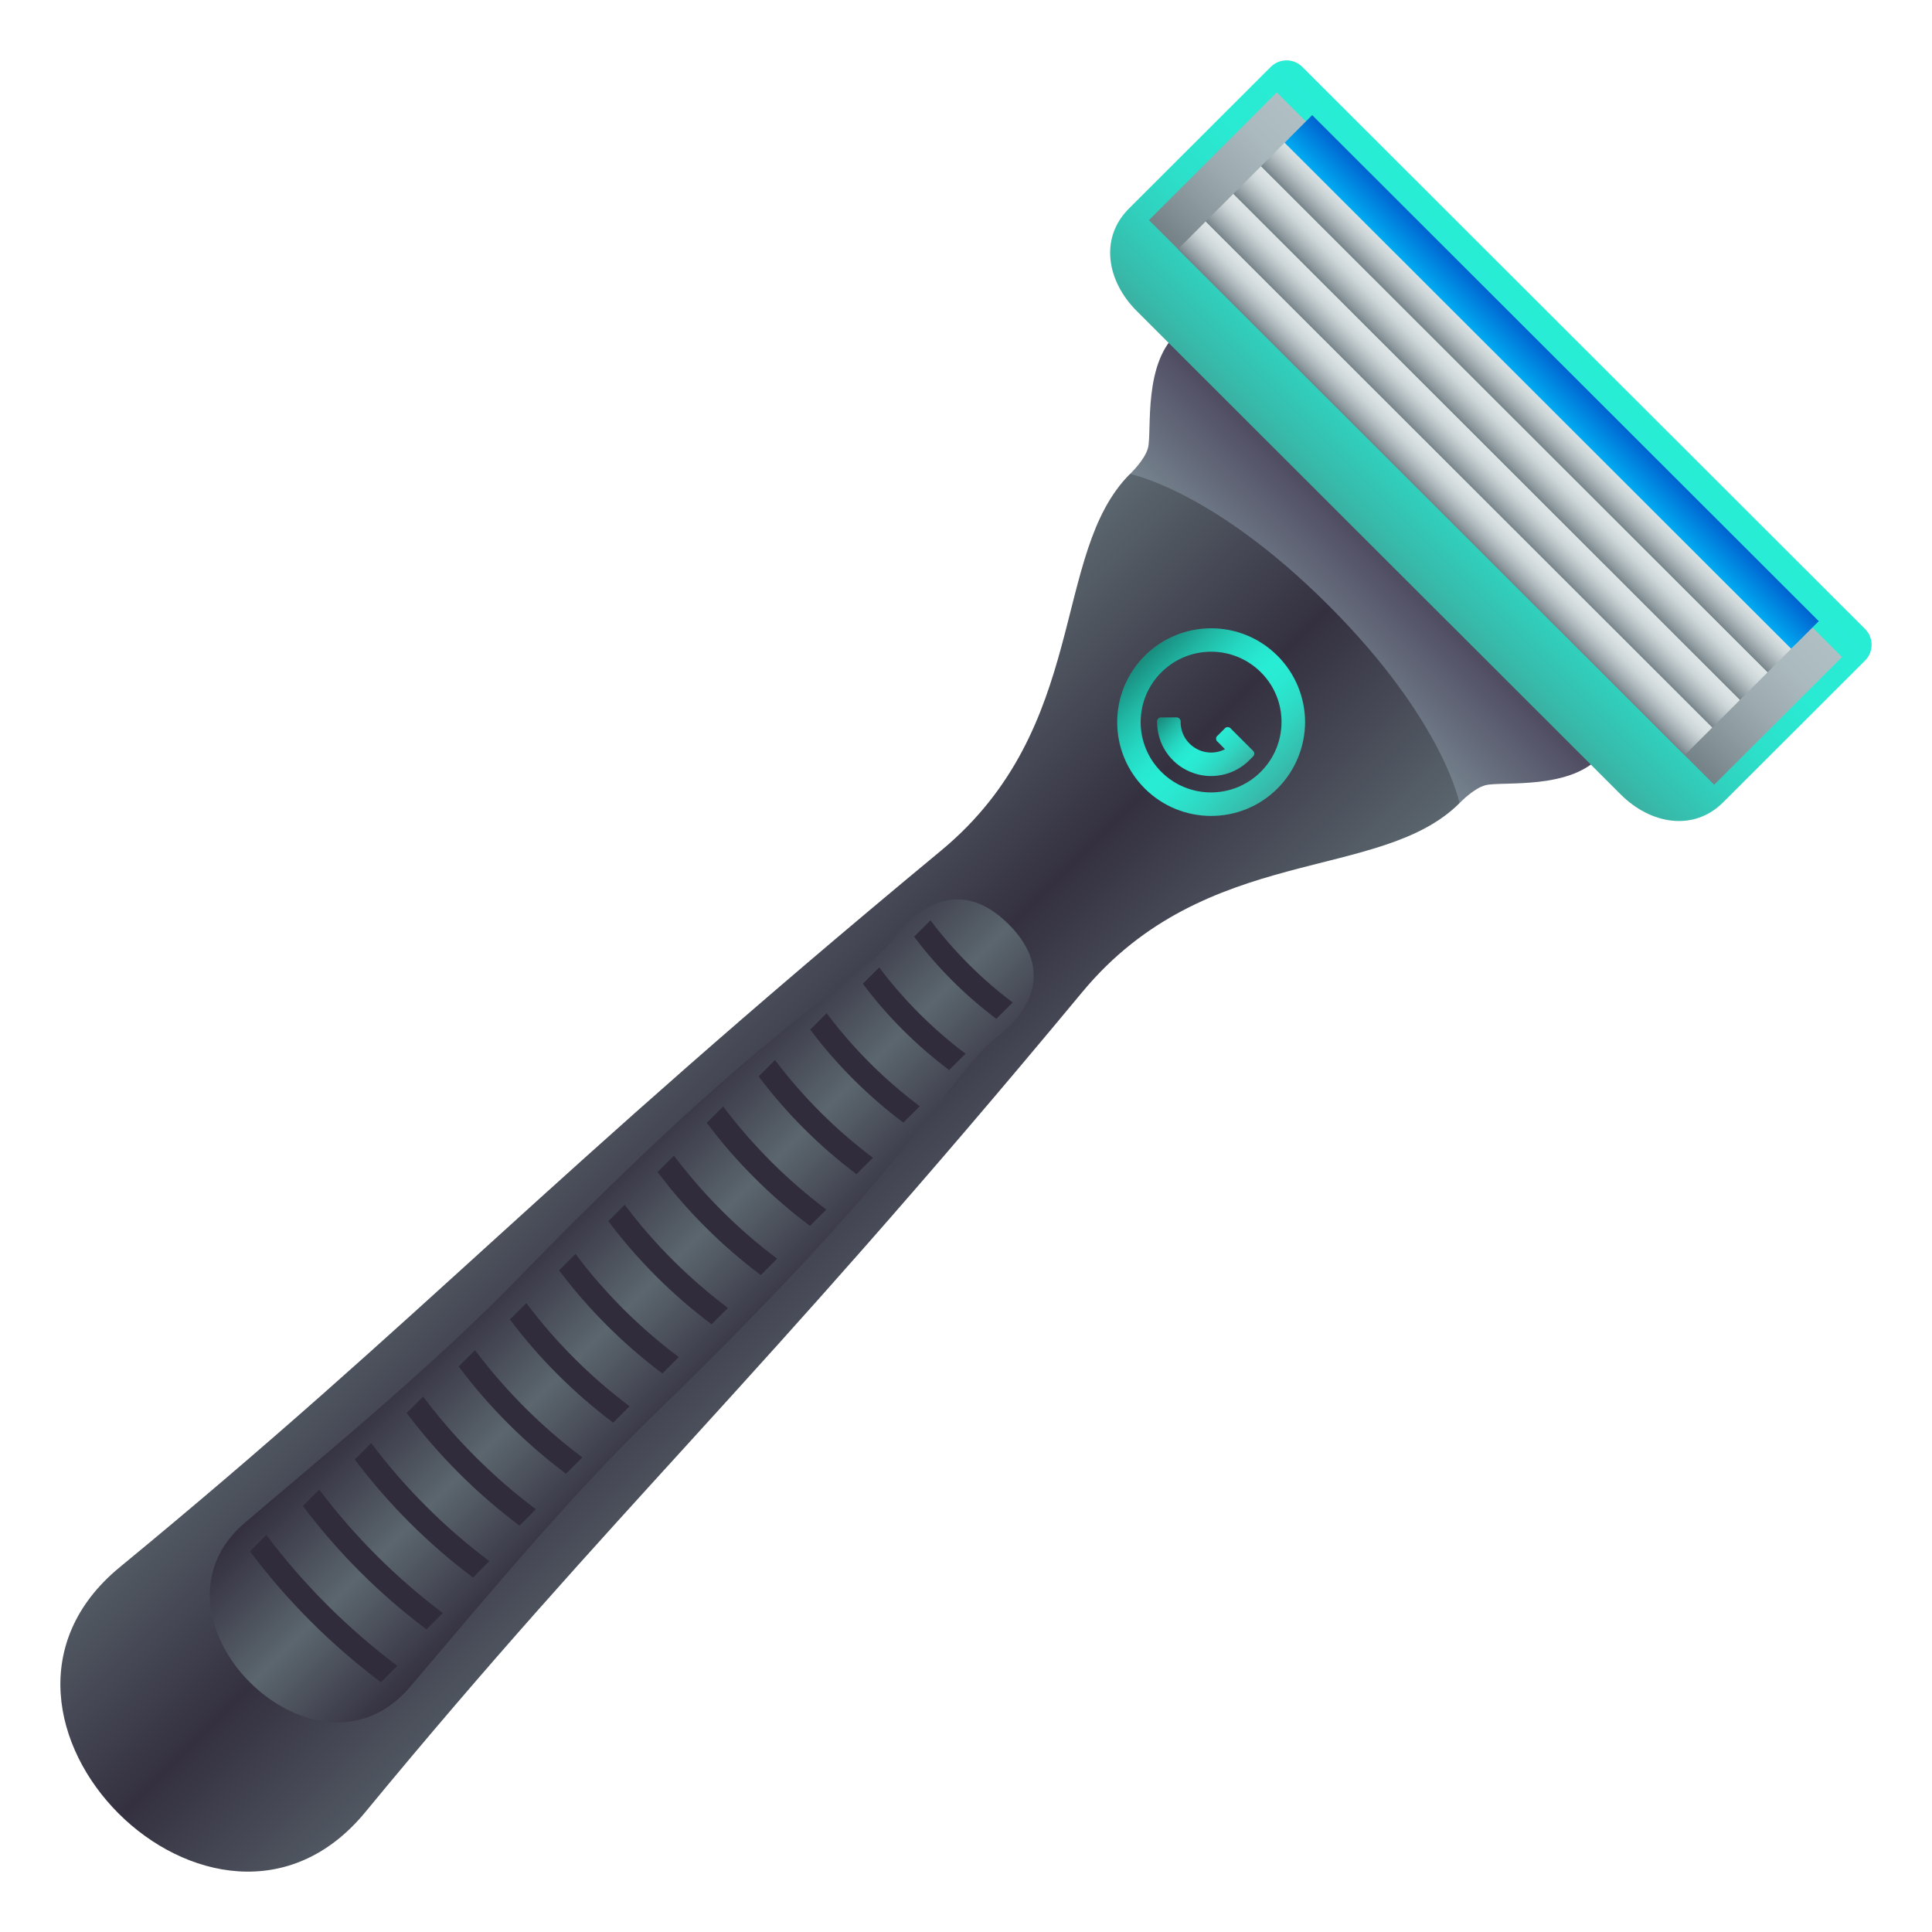 <?xml version="1.0" encoding="utf-8"?>
<!-- Generator: Adobe Illustrator 15.0.0, SVG Export Plug-In . SVG Version: 6.00 Build 0)  -->
<!DOCTYPE svg PUBLIC "-//W3C//DTD SVG 1.1//EN" "http://www.w3.org/Graphics/SVG/1.1/DTD/svg11.dtd">
<svg version="1.1" id="Layer_1" xmlns:x="http://ns.adobe.com/Extensibility/1.0/" xmlns:i="http://ns.adobe.com/AdobeIllustrator/10.0/" xmlns:graph="http://ns.adobe.com/Graphs/1.0/"
	 xmlns="http://www.w3.org/2000/svg" xmlns:xlink="http://www.w3.org/1999/xlink" xmlns:a="http://ns.adobe.com/AdobeSVGViewerExtensions/3.0/"
	 x="0px" y="0px" width="64px" height="64px" viewBox="0 0 64 64" enable-background="new 0 0 64 64" xml:space="preserve">
<linearGradient id="SVGID_1_" gradientUnits="userSpaceOnUse" x1="-490.334" y1="-35.342" x2="-490.334" y2="-39.868" gradientTransform="matrix(0.707 0.707 -0.707 0.707 364.617 392.868)">
	<stop  offset="0" style="stop-color:#76848F"/>
	<stop  offset="1" style="stop-color:#4A445C"/>
	<a:midPointStop  offset="0" style="stop-color:#76848F"/>
	<a:midPointStop  offset="0.5" style="stop-color:#76848F"/>
	<a:midPointStop  offset="1" style="stop-color:#4A445C"/>
</linearGradient>
<path fill="url(#SVGID_1_)" d="M53.089,24.958l-14.006-13.99c-1.242,0.979-0.914,3.331-1.055,3.873
	c-0.104,0.396-0.596,0.861-0.596,0.861l5.457,5.452l5.459,5.451c0,0,0.466-0.492,0.861-0.594
	C49.753,25.87,52.108,26.198,53.089,24.958z"/>
<linearGradient id="SVGID_2_" gradientUnits="userSpaceOnUse" x1="-498.051" y1="-8.596" x2="-482.623" y2="-8.596" gradientTransform="matrix(0.707 0.707 -0.707 0.707 364.617 392.868)">
	<stop  offset="0" style="stop-color:#5B666E"/>
	<stop  offset="0.5" style="stop-color:#343040"/>
	<stop  offset="1" style="stop-color:#5B666E"/>
	<a:midPointStop  offset="0" style="stop-color:#5B666E"/>
	<a:midPointStop  offset="0.5" style="stop-color:#5B666E"/>
	<a:midPointStop  offset="0.5" style="stop-color:#343040"/>
	<a:midPointStop  offset="0.5" style="stop-color:#343040"/>
	<a:midPointStop  offset="1" style="stop-color:#5B666E"/>
</linearGradient>
<path fill="url(#SVGID_2_)" d="M35.856,32.859c4.099-4.938,9.857-3.622,12.492-6.254c0,0-0.533-2.75-4.348-6.561
	s-6.568-4.343-6.568-4.343c-2.635,2.632-1.316,8.384-6.26,12.478C17.884,39.186,14.236,43.465,3.965,51.917
	c-5.997,4.935,3.189,14.111,8.129,8.12C20.556,49.777,24.838,46.133,35.856,32.859z"/>
<linearGradient id="SVGID_3_" gradientUnits="userSpaceOnUse" x1="-494.232" y1="-4.188" x2="-486.491" y2="-4.188" gradientTransform="matrix(0.707 0.707 -0.707 0.707 364.617 392.868)">
	<stop  offset="0" style="stop-color:#343040"/>
	<stop  offset="0.5" style="stop-color:#5B666E"/>
	<stop  offset="1" style="stop-color:#343040"/>
	<a:midPointStop  offset="0" style="stop-color:#343040"/>
	<a:midPointStop  offset="0.5" style="stop-color:#343040"/>
	<a:midPointStop  offset="0.5" style="stop-color:#5B666E"/>
	<a:midPointStop  offset="0.5" style="stop-color:#5B666E"/>
	<a:midPointStop  offset="1" style="stop-color:#343040"/>
</linearGradient>
<path fill="url(#SVGID_3_)" d="M13.581,55.882c2.813-3.313,5.337-6.351,8.119-9.05c9.185-8.913,9.586-11.128,11.432-12.57
	c0.802-0.627,1.889-2.04,0.283-3.642c-1.605-1.604-3.02-0.519-3.646,0.283c-1.444,1.841-3.662,2.245-12.584,11.417
	c-2.703,2.778-5.742,5.301-9.06,8.11C4.407,53.578,10.431,59.596,13.581,55.882z"/>
<path fill="#302C3B" d="M33.005,33.75c-1.031-0.773-1.95-1.692-2.724-2.722c0.181-0.181,0.361-0.36,0.542-0.541
	c0.775,1.029,1.693,1.946,2.724,2.722C33.366,33.389,33.187,33.568,33.005,33.75z"/>
<path fill="#302C3B" d="M31.442,35.447c-1.082-0.812-2.048-1.776-2.86-2.86c0.181-0.179,0.361-0.36,0.542-0.541
	c0.814,1.082,1.779,2.046,2.861,2.859C31.805,35.086,31.624,35.267,31.442,35.447z"/>
<path fill="#302C3B" d="M29.925,37.188c-1.168-0.876-2.21-1.916-3.086-3.081c0.182-0.183,0.362-0.362,0.544-0.544
	c0.876,1.167,1.917,2.207,3.085,3.083C30.286,36.826,30.106,37.007,29.925,37.188z"/>
<path fill="#302C3B" d="M28.372,38.895c-1.227-0.921-2.321-2.014-3.242-3.239c0.182-0.182,0.362-0.362,0.543-0.542
	c0.922,1.225,2.017,2.317,3.243,3.238C28.735,38.532,28.555,38.712,28.372,38.895z"/>
<path fill="#302C3B" d="M26.832,40.61c-1.295-0.97-2.449-2.121-3.42-3.415c0.181-0.181,0.362-0.36,0.543-0.542
	c0.973,1.291,2.126,2.444,3.419,3.416C27.193,40.25,27.012,40.432,26.832,40.61z"/>
<path fill="#302C3B" d="M25.202,42.238c-1.294-0.969-2.448-2.122-3.42-3.416c0.181-0.18,0.361-0.359,0.543-0.542
	c0.972,1.294,2.126,2.446,3.42,3.416C25.563,41.879,25.382,42.059,25.202,42.238z"/>
<path fill="#302C3B" d="M23.572,43.869c-1.295-0.971-2.45-2.124-3.422-3.418c0.181-0.181,0.362-0.362,0.543-0.543
	c0.972,1.294,2.127,2.446,3.422,3.419C23.935,43.508,23.753,43.689,23.572,43.869z"/>
<path fill="#302C3B" d="M21.942,45.499c-1.295-0.973-2.45-2.126-3.423-3.419c0.182-0.182,0.363-0.362,0.544-0.544
	c0.971,1.296,2.126,2.448,3.422,3.418C22.304,45.137,22.123,45.317,21.942,45.499z"/>
<path fill="#302C3B" d="M20.312,47.127c-1.294-0.972-2.449-2.126-3.422-3.418c0.182-0.182,0.363-0.364,0.544-0.544
	c0.972,1.294,2.126,2.448,3.422,3.419C20.674,46.764,20.494,46.945,20.312,47.127z"/>
<path fill="#302C3B" d="M18.75,48.82c-1.347-1.009-2.547-2.206-3.557-3.554c0.181-0.18,0.361-0.36,0.542-0.54
	c1.011,1.344,2.211,2.544,3.557,3.553C19.111,48.46,18.931,48.641,18.75,48.82z"/>
<path fill="#302C3B" d="M17.209,50.539c-1.414-1.061-2.674-2.319-3.737-3.731c0.182-0.181,0.363-0.362,0.544-0.543
	c1.063,1.411,2.323,2.671,3.736,3.732C17.571,50.178,17.39,50.358,17.209,50.539z"/>
<path fill="#302C3B" d="M15.668,52.258c-1.482-1.112-2.803-2.432-3.916-3.911c0.181-0.181,0.362-0.362,0.544-0.543
	c1.112,1.479,2.433,2.8,3.915,3.911C16.031,51.896,15.85,52.076,15.668,52.258z"/>
<path fill="#302C3B" d="M14.127,53.976c-1.548-1.162-2.931-2.543-4.095-4.09c0.182-0.183,0.363-0.363,0.543-0.544
	c1.164,1.549,2.546,2.929,4.096,4.092C14.491,53.614,14.31,53.794,14.127,53.976z"/>
<path fill="#302C3B" d="M12.621,55.727c-1.644-1.232-3.108-2.695-4.342-4.337c0.182-0.182,0.363-0.361,0.543-0.543
	c1.234,1.641,2.7,3.104,4.342,4.338C12.983,55.365,12.802,55.546,12.621,55.727z"/>
<linearGradient id="SVGID_4_" gradientUnits="userSpaceOnUse" x1="-490.377" y1="-39.317" x2="-490.377" y2="-48.929" gradientTransform="matrix(0.707 0.707 -0.707 0.707 364.617 392.868)">
	<stop  offset="0" style="stop-color:#3AB0A2"/>
	<stop  offset="0.072" style="stop-color:#37BBAB"/>
	<stop  offset="0.255" style="stop-color:#30D1BE"/>
	<stop  offset="0.455" style="stop-color:#2CE1CB"/>
	<stop  offset="0.683" style="stop-color:#29EAD3"/>
	<stop  offset="1" style="stop-color:#28EDD5"/>
	<a:midPointStop  offset="0" style="stop-color:#3AB0A2"/>
	<a:midPointStop  offset="0.23" style="stop-color:#3AB0A2"/>
	<a:midPointStop  offset="1" style="stop-color:#28EDD5"/>
</linearGradient>
<path fill="url(#SVGID_4_)" d="M57.083,26.577c-0.986,0.984-2.411,0.723-3.396-0.261L37.657,10.304
	c-0.985-0.983-1.246-2.408-0.262-3.393l4.701-4.695c0.289-0.288,0.756-0.289,1.045,0l18.643,18.621c0.288,0.288,0.287,0.756,0,1.044
	L57.083,26.577z"/>
<linearGradient id="SVGID_5_" gradientUnits="userSpaceOnUse" x1="-490.321" y1="-41.732" x2="-490.321" y2="-47.732" gradientTransform="matrix(0.707 0.707 -0.707 0.707 364.617 392.868)">
	<stop  offset="0" style="stop-color:#748288"/>
	<stop  offset="0.177" style="stop-color:#859399"/>
	<stop  offset="0.482" style="stop-color:#9DABB1"/>
	<stop  offset="0.764" style="stop-color:#ABBABF"/>
	<stop  offset="1" style="stop-color:#B0BFC4"/>
	<a:midPointStop  offset="0" style="stop-color:#748288"/>
	<a:midPointStop  offset="0.33" style="stop-color:#748288"/>
	<a:midPointStop  offset="1" style="stop-color:#B0BFC4"/>
</linearGradient>
<polygon fill="url(#SVGID_5_)" points="56.784,25.995 38.06,7.292 42.295,3.061 61.019,21.764 "/>
<linearGradient id="SVGID_6_" gradientUnits="userSpaceOnUse" x1="-490.331" y1="-45.615" x2="-490.331" y2="-46.924" gradientTransform="matrix(0.707 0.707 -0.707 0.707 364.617 392.868)">
	<stop  offset="0" style="stop-color:#748288"/>
	<stop  offset="0.173" style="stop-color:#929EA3"/>
	<stop  offset="0.404" style="stop-color:#B3BDC1"/>
	<stop  offset="0.625" style="stop-color:#CBD4D6"/>
	<stop  offset="0.829" style="stop-color:#DAE1E3"/>
	<stop  offset="1" style="stop-color:#DFE6E8"/>
	<a:midPointStop  offset="0" style="stop-color:#748288"/>
	<a:midPointStop  offset="0.33" style="stop-color:#748288"/>
	<a:midPointStop  offset="1" style="stop-color:#DFE6E8"/>
</linearGradient>
<polygon fill="url(#SVGID_6_)" points="58.552,22.273 41.771,5.51 42.687,4.594 59.468,21.357 "/>
<linearGradient id="SVGID_7_" gradientUnits="userSpaceOnUse" x1="-490.332" y1="-44.321" x2="-490.332" y2="-45.628" gradientTransform="matrix(0.707 0.707 -0.707 0.707 364.617 392.868)">
	<stop  offset="0" style="stop-color:#748288"/>
	<stop  offset="0.173" style="stop-color:#929EA3"/>
	<stop  offset="0.404" style="stop-color:#B3BDC1"/>
	<stop  offset="0.625" style="stop-color:#CBD4D6"/>
	<stop  offset="0.829" style="stop-color:#DAE1E3"/>
	<stop  offset="1" style="stop-color:#DFE6E8"/>
	<a:midPointStop  offset="0" style="stop-color:#748288"/>
	<a:midPointStop  offset="0.33" style="stop-color:#748288"/>
	<a:midPointStop  offset="1" style="stop-color:#DFE6E8"/>
</linearGradient>
<polygon fill="url(#SVGID_7_)" points="57.636,23.187 40.854,6.424 41.771,5.51 58.552,22.273 "/>
<linearGradient id="SVGID_8_" gradientUnits="userSpaceOnUse" x1="-490.332" y1="-43.027" x2="-490.332" y2="-44.334" gradientTransform="matrix(0.707 0.707 -0.707 0.707 364.617 392.868)">
	<stop  offset="0" style="stop-color:#748288"/>
	<stop  offset="0.173" style="stop-color:#929EA3"/>
	<stop  offset="0.404" style="stop-color:#B3BDC1"/>
	<stop  offset="0.625" style="stop-color:#CBD4D6"/>
	<stop  offset="0.829" style="stop-color:#DAE1E3"/>
	<stop  offset="1" style="stop-color:#DFE6E8"/>
	<a:midPointStop  offset="0" style="stop-color:#748288"/>
	<a:midPointStop  offset="0.33" style="stop-color:#748288"/>
	<a:midPointStop  offset="1" style="stop-color:#DFE6E8"/>
</linearGradient>
<polygon fill="url(#SVGID_8_)" points="56.72,24.102 39.938,7.338 40.854,6.424 57.636,23.187 "/>
<linearGradient id="SVGID_9_" gradientUnits="userSpaceOnUse" x1="-490.333" y1="-41.733" x2="-490.333" y2="-43.04" gradientTransform="matrix(0.707 0.707 -0.707 0.707 364.617 392.868)">
	<stop  offset="0" style="stop-color:#748288"/>
	<stop  offset="0.173" style="stop-color:#929EA3"/>
	<stop  offset="0.404" style="stop-color:#B3BDC1"/>
	<stop  offset="0.625" style="stop-color:#CBD4D6"/>
	<stop  offset="0.829" style="stop-color:#DAE1E3"/>
	<stop  offset="1" style="stop-color:#DFE6E8"/>
	<a:midPointStop  offset="0" style="stop-color:#748288"/>
	<a:midPointStop  offset="0.33" style="stop-color:#748288"/>
	<a:midPointStop  offset="1" style="stop-color:#DFE6E8"/>
</linearGradient>
<polygon fill="url(#SVGID_9_)" points="55.806,25.016 39.023,8.253 39.938,7.338 56.72,24.102 "/>
<linearGradient id="SVGID_10_" gradientUnits="userSpaceOnUse" x1="-490.33" y1="-46.722" x2="-490.33" y2="-48.028" gradientTransform="matrix(0.707 0.707 -0.707 0.707 364.617 392.868)">
	<stop  offset="0" style="stop-color:#00ABF1"/>
	<stop  offset="1" style="stop-color:#0062D0"/>
	<a:midPointStop  offset="0" style="stop-color:#00ABF1"/>
	<a:midPointStop  offset="0.5" style="stop-color:#00ABF1"/>
	<a:midPointStop  offset="1" style="stop-color:#0062D0"/>
</linearGradient>
<polygon fill="url(#SVGID_10_)" points="59.334,21.49 42.554,4.728 43.468,3.814 60.249,20.577 "/>
<linearGradient id="Shape_1_" gradientUnits="userSpaceOnUse" x1="-493.448" y1="-31.43" x2="-487.229" y2="-31.43" gradientTransform="matrix(0.707 0.707 -0.707 0.707 364.617 392.868)">
	<stop  offset="0" style="stop-color:#1A8F80"/>
	<stop  offset="0.025" style="stop-color:#1B9687"/>
	<stop  offset="0.166" style="stop-color:#21BCA8"/>
	<stop  offset="0.296" style="stop-color:#25D7C1"/>
	<stop  offset="0.412" style="stop-color:#27E7D0"/>
	<stop  offset="0.5" style="stop-color:#28EDD5"/>
	<stop  offset="0.616" style="stop-color:#2AE7D0"/>
	<stop  offset="0.767" style="stop-color:#2FD7C2"/>
	<stop  offset="0.937" style="stop-color:#36BCAC"/>
	<stop  offset="1" style="stop-color:#3AB0A2"/>
	<a:midPointStop  offset="0" style="stop-color:#1A8F80"/>
	<a:midPointStop  offset="0.35" style="stop-color:#1A8F80"/>
	<a:midPointStop  offset="0.5" style="stop-color:#28EDD5"/>
	<a:midPointStop  offset="0.65" style="stop-color:#28EDD5"/>
	<a:midPointStop  offset="1" style="stop-color:#3AB0A2"/>
</linearGradient>
<path id="Shape_4_" fill="url(#Shape_1_)" d="M41.771,22.273c0.911,0.91,0.908,2.382-0.006,3.294
	c-0.91,0.909-2.383,0.912-3.295,0.002c-0.912-0.911-0.912-2.386-0.002-3.295C39.382,21.36,40.858,21.36,41.771,22.273z
	 M42.319,21.724c-1.213-1.214-3.184-1.215-4.4,0.001c-1.215,1.213-1.213,3.181,0.002,4.394c1.213,1.212,3.183,1.214,4.397,0.001
	c0.585-0.586,0.912-1.378,0.915-2.198C43.231,23.096,42.903,22.307,42.319,21.724z"/>
<linearGradient id="Combined-Shape_1_" gradientUnits="userSpaceOnUse" x1="-491.66" y1="-30.693" x2="-488.551" y2="-30.693" gradientTransform="matrix(0.707 0.707 -0.707 0.707 364.617 392.868)">
	<stop  offset="0" style="stop-color:#1A8F80"/>
	<stop  offset="0.025" style="stop-color:#1B9687"/>
	<stop  offset="0.166" style="stop-color:#21BCA8"/>
	<stop  offset="0.296" style="stop-color:#25D7C1"/>
	<stop  offset="0.412" style="stop-color:#27E7D0"/>
	<stop  offset="0.5" style="stop-color:#28EDD5"/>
	<stop  offset="0.616" style="stop-color:#2AE7D0"/>
	<stop  offset="0.767" style="stop-color:#2FD7C2"/>
	<stop  offset="0.937" style="stop-color:#36BCAC"/>
	<stop  offset="1" style="stop-color:#3AB0A2"/>
	<a:midPointStop  offset="0" style="stop-color:#1A8F80"/>
	<a:midPointStop  offset="0.35" style="stop-color:#1A8F80"/>
	<a:midPointStop  offset="0.5" style="stop-color:#28EDD5"/>
	<a:midPointStop  offset="0.65" style="stop-color:#28EDD5"/>
	<a:midPointStop  offset="1" style="stop-color:#3AB0A2"/>
</linearGradient>
<path id="Combined-Shape_9_" fill="url(#Combined-Shape_1_)" d="M40.341,24.577c-0.037-0.024-0.055-0.062-0.057-0.108
	c0-0.043,0.02-0.081,0.057-0.107l0.221-0.221c0.023-0.034,0.064-0.055,0.107-0.055c0.045,0.002,0.085,0.019,0.109,0.055l0.717,0.716
	c0.034,0.022,0.055,0.065,0.055,0.109c0,0.043-0.023,0.082-0.055,0.107l-0.111,0.113c-0.511,0.509-1.282,0.663-1.949,0.385
	c-0.669-0.275-1.104-0.928-1.104-1.65c-0.008-0.044,0.008-0.086,0.039-0.117c0.031-0.03,0.072-0.045,0.115-0.038l0.469-0.002
	c0.043-0.007,0.086,0.012,0.116,0.042c0.03,0.029,0.046,0.07,0.04,0.113c0,0.354,0.184,0.679,0.482,0.86
	c0.299,0.185,0.672,0.201,0.988,0.039L40.341,24.577z"/>
</svg>
